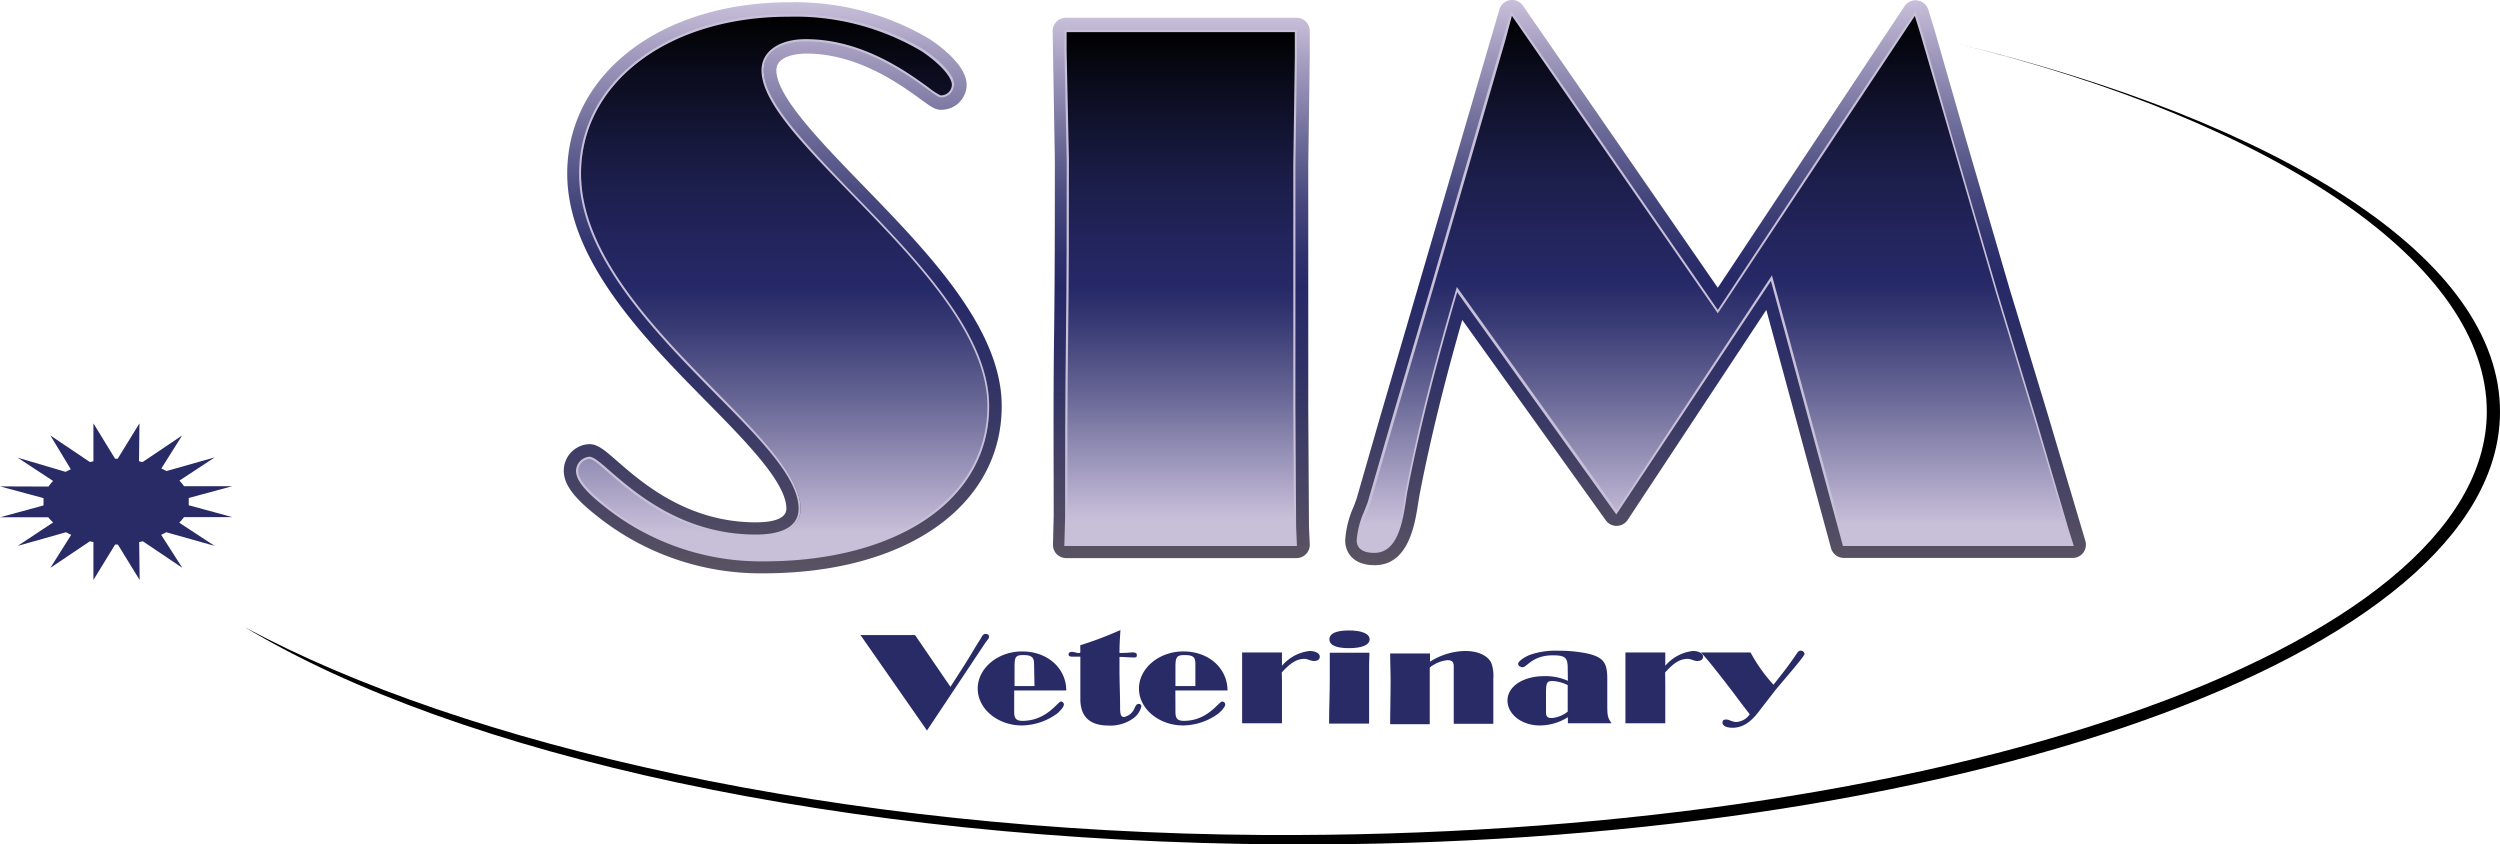 <?xml version="1.0" encoding="UTF-8"?> <svg xmlns="http://www.w3.org/2000/svg" xmlns:xlink="http://www.w3.org/1999/xlink" viewBox="0 0 282.34 95.37"><defs><style>.cls-1{fill:#282b66;}.cls-2{fill:url(#linear-gradient);}.cls-3{fill:url(#linear-gradient-2);}.cls-4{fill:url(#linear-gradient-3);}.cls-5{fill:url(#linear-gradient-4);}.cls-6{fill:url(#linear-gradient-5);}.cls-7{fill:url(#linear-gradient-6);}.cls-8{fill:#c8bfd8;}</style><linearGradient id="linear-gradient" x1="88.44" y1="0.26" x2="88.44" y2="64.77" gradientUnits="userSpaceOnUse"><stop offset="0" stop-color="#c8bfd9"></stop><stop offset="0.08" stop-color="#a69fc1"></stop><stop offset="0.22" stop-color="#6f6d9a"></stop><stop offset="0.34" stop-color="#47487e"></stop><stop offset="0.44" stop-color="#2f316d"></stop><stop offset="0.5" stop-color="#262967"></stop><stop offset="0.64" stop-color="#2f3066"></stop><stop offset="0.86" stop-color="#474464"></stop><stop offset="1" stop-color="#5a5362"></stop></linearGradient><linearGradient id="linear-gradient-2" x1="133.37" y1="2" x2="133.37" y2="63.03" xlink:href="#linear-gradient"></linearGradient><linearGradient id="linear-gradient-3" x1="193.75" y1="0" x2="193.75" y2="63.82" xlink:href="#linear-gradient"></linearGradient><linearGradient id="linear-gradient-4" x1="88.4" y1="63.27" x2="88.4" y2="1.76" gradientUnits="userSpaceOnUse"><stop offset="0.05" stop-color="#c8bfd9"></stop><stop offset="0.1" stop-color="#b5adcc"></stop><stop offset="0.29" stop-color="#686796"></stop><stop offset="0.43" stop-color="#383a74"></stop><stop offset="0.5" stop-color="#262967"></stop><stop offset="0.58" stop-color="#23255e"></stop><stop offset="0.72" stop-color="#1a1c46"></stop><stop offset="0.89" stop-color="#0b0c1e"></stop><stop offset="1"></stop></linearGradient><linearGradient id="linear-gradient-5" x1="133.34" y1="61.53" x2="133.34" y2="3.5" xlink:href="#linear-gradient-4"></linearGradient><linearGradient id="linear-gradient-6" x1="193.72" y1="62.32" x2="193.72" y2="1.5" xlink:href="#linear-gradient-4"></linearGradient></defs><g id="Layer_2" data-name="Layer 2"><g id="Layer_1-2" data-name="Layer 1"><path class="cls-1" d="M108.91,75.12c.64-1,1.2-2,1.85-3,.23-.44.34-.53.56-.53s.38.12.38.3-.06.2-.27.51a2.9,2.9,0,0,0-.24.33l-6.5,9.77L97.18,71.72h6.16l4,5.85Z"></path><path class="cls-1" d="M114.54,80.24c0,.63,0,1.17.93,1.17,2.74,0,4-2.18,4.34-2.18a.33.33,0,0,1,.34.33c0,.23-.28.6-.73,1a6.91,6.91,0,0,1-4,1.37c-2.76,0-5-1.88-5-4.17s2.27-4.19,5-4.19c3,0,5,2,5,4.41l-5.88,0Zm2.25-4.91c0-.88,0-1.35-1.21-1.35-.88,0-1,.2-1,1.35v2.15c.36,0,.7,0,1.06,0s.79,0,1.19,0Z"></path><path class="cls-1" d="M122,72.87a39.28,39.28,0,0,0,4.54-1.72c-.06.85-.11,1.72-.11,2.59a12.93,12.93,0,0,0,1.39-.06c.25,0,.57,0,.57.3s-.14.27-.41.27c-.52,0-1-.06-1.55-.06,0,.71,0,1,0,1.43,0,1.45.07,2.91.07,4.36,0,.72.11,1,.44,1a1.68,1.68,0,0,0,1.22-1.06c.15-.33.25-.42.45-.42a.26.26,0,0,1,.29.28,2.35,2.35,0,0,1-1,1.41,4.45,4.45,0,0,1-2.7.75c-2.36,0-3.19-1.23-3.19-3,0-.43,0-.87,0-1.3V74.16l-.88,0c-.33,0-.45-.07-.45-.25s.12-.29.41-.29.92.3.92,0Z"></path><path class="cls-1" d="M132.75,80.24c0,.63,0,1.17.94,1.17,2.74,0,3.94-2.18,4.34-2.18a.33.33,0,0,1,.34.33c0,.23-.29.6-.74,1a6.88,6.88,0,0,1-4,1.37c-2.75,0-5-1.88-5-4.17s2.27-4.19,5-4.19c3,0,5,2,5,4.41l-5.89,0ZM135,75.33c0-.88.06-1.35-1.2-1.35-.89,0-1.05.2-1.05,1.35v2.15c.36,0,.7,0,1.06,0s.8,0,1.19,0Z"></path><path class="cls-1" d="M144.78,78.68c0,1.47,0,2.31,0,3h-4.5v-.4l0-1.5,0-1.59c0-.66,0-1.16,0-1.5l0-1.5c0-.5,0-1,0-1.5h4.5v1.5a4.8,4.8,0,0,1,3.12-1.67c.66,0,1.15.27,1.15.63s-.29.5-.67.5-.68-.24-1.06-.24c-.84,0-1.57.43-2.56,1.54C144.79,76.89,144.78,77.78,144.78,78.68Z"></path><path class="cls-1" d="M154.62,75.08l0,1.77v3.6c0,.42,0,.85,0,1.27H150.1c0-1.68.08-3.36.08-5,0-1,0-2,0-3h4.48Zm-2.27-1.88c-1.47,0-2.21-.34-2.21-1s.79-1,2.2-1,2.34.35,2.34,1S153.79,73.2,152.35,73.2Z"></path><path class="cls-1" d="M161.5,74.73a7.58,7.58,0,0,1,4-1.21c1.55,0,2.75.63,3,1.59a4.31,4.31,0,0,1,.15,1.51c0,1,0,2.09,0,3.12,0,.66,0,1.32,0,2h-4.47c0-.67,0-1.36,0-2l0-1.5c0-1,0-2,0-3,0-.48-.2-.68-.71-.68a3.8,3.8,0,0,0-2,.83v.3l0,2.07c0,.79,0,1.57,0,2.37,0,.55,0,1.11,0,1.66H157c0-1.62.05-3.24.05-4.86,0-1-.05-2.08-.05-3.13h4.5Z"></path><path class="cls-1" d="M177.05,75.44c0-1.19-.31-1.43-1.69-1.43-2.29,0-2.92,1.34-3.39,1.34-.29,0-.52-.18-.52-.39s.51-.66,1.32-1a8.8,8.8,0,0,1,3.22-.47,16,16,0,0,1,3.06.27c2.18.42,2.47,1.23,2.47,2.93l0,2.79v.1c0,1.29.05,1.47.48,2.1h-4.93V81a6,6,0,0,1-3.19.93c-2,0-3.63-1.25-3.63-2.82s1.74-2.75,4.16-2.75a6.2,6.2,0,0,1,2.66.53Zm-1.69,1.47c-.67,0-.76.19-.76,1.41v2.11c0,.51.16.66.67.66a3.33,3.33,0,0,0,1.78-.72l0-3A4.48,4.48,0,0,0,175.36,76.91Z"></path><path class="cls-1" d="M188.07,78.68c0,1.47,0,2.31,0,3h-4.5v-.4l0-1.5,0-1.59c0-.66,0-1.16,0-1.5v-1.5c0-.5,0-1,0-1.5h4.5v1.5a4.8,4.8,0,0,1,3.12-1.67c.66,0,1.15.27,1.15.63s-.29.5-.67.5-.68-.24-1.06-.24c-.85,0-1.57.43-2.56,1.54C188.08,76.89,188.07,77.78,188.07,78.68Z"></path><path class="cls-1" d="M202.79,74c.13-.16.29-.52.56-.52a.44.44,0,0,1,.45.37c0,.29-2.79,3.45-3.35,4.16l-1.55,2c-.74,1-1.69,2.18-3.24,2.18-.68,0-1.13-.23-1.13-.57s.23-.36.47-.36.68.28,1.08.28a2,2,0,0,0,1.53-.87l-1.05-1.36-.74-1-1.13-1.47c-.85-1.07-1.66-2.15-2.59-3.15h5.6a18.17,18.17,0,0,0,2.59,3.64C201.14,76.26,202,75.18,202.79,74Z"></path><path class="cls-1" d="M20.78,58.4l5.45,0-4.92-1.34a2.71,2.71,0,0,0,0-.41,3,3,0,0,0,0-.41l4.92-1.33-5.45,0a4.35,4.35,0,0,0-.52-.63l4-2.63-5.46,1.55c-.18-.1-.38-.2-.58-.29l2.35-3.73-4.46,3-.41-.08.05-4.29-2.46,4H13l-2.45-4,0,4.29-.4.08-4.46-3L8,53c-.21.09-.4.19-.59.29L2,51.69l4,2.63a4.35,4.35,0,0,0-.52.63L0,54.93l4.92,1.33a3,3,0,0,0,0,.41,2.71,2.71,0,0,0,0,.41L0,58.42l5.45,0A5,5,0,0,0,6,59L2,61.65l5.45-1.54c.19.1.38.2.59.29L5.69,64.13l4.46-3,.4.09,0,4.28,2.45-4h.31l2.46,4-.05-4.28.41-.09,4.46,3L18.2,60.4c.2-.09.4-.19.58-.29l5.46,1.54-4-2.62A5,5,0,0,0,20.78,58.4Z"></path><path class="cls-2" d="M87.68,7.94c0-1.8,2.81-1.89,3.37-1.89,5.83,0,10.63,3.49,12.94,5.17,1.14.83,1.61,1.18,2.29,1.18a2.86,2.86,0,0,0,2.89-2.81c0-2.16-2.9-4.33-4.18-5.18A29.71,29.71,0,0,0,89.14.26C74.6.26,64.06,8.39,64.06,19.6c0,9.79,8.73,18.65,15.75,25.77,4.65,4.72,9,9.18,9,12.07,0,1-1.16,1.55-3.46,1.55-7.68,0-12.8-4.44-15.55-6.83-1.45-1.26-2.25-2-3.24-2a3,3,0,0,0-2.89,3c0,1.5,1.08,3,3.61,5a29.57,29.57,0,0,0,18.94,6.59c16.1,0,26.91-7.59,26.91-18.9,0-8.79-8.41-17.44-15.83-25.07C92.59,15.91,87.68,10.85,87.68,7.94Z"></path><path class="cls-3" d="M146.38,2h-26a1.5,1.5,0,0,0-1.5,1.5L119.13,18c0,6.7,0,13.42-.09,20.13S119,51.61,119,58.27l-.08,3.22a1.47,1.47,0,0,0,.42,1.09,1.5,1.5,0,0,0,1.08.45h26a1.5,1.5,0,0,0,1.5-1.56l-.09-2-.08-13.39V18.57l.17-12.09v-3A1.5,1.5,0,0,0,146.38,2Z"></path><path class="cls-4" d="M235.51,61.08l-4.26-14.34-4.26-14-5.13-17.57L218.47,3.35v0l-.7-2.26a1.5,1.5,0,0,0-2.68-.39L194,32.5,172,.65a1.49,1.49,0,0,0-2.67.44L155.81,47.28l-2.59,9c-.11.32-.23.65-.37,1a10.89,10.89,0,0,0-.93,3.74c0,1.36.88,2.81,3.33,2.81,3.84,0,4.55-4.63,4.93-7.11.07-.43.13-.82.2-1.15,1.15-5.89,2.67-12.13,4.76-19.44l16.21,22.63a1.48,1.48,0,0,0,1.25.63,1.5,1.5,0,0,0,1.22-.67L199.48,35l7.31,26.91a1.5,1.5,0,0,0,1.45,1.1h25.84a1.48,1.48,0,0,0,1.21-.61A1.52,1.52,0,0,0,235.51,61.08Z"></path><path class="cls-5" d="M86.23,63.27a28.16,28.16,0,0,1-18-6.26c-2.09-1.65-3-2.87-3-3.83a1.52,1.52,0,0,1,1.4-1.48c1.56,0,7.48,8.79,18.79,8.79,3.22,0,5-1,5-3.05,0-8.35-24.8-22-24.8-37.84,0-10.27,9.92-17.84,23.58-17.84a28,28,0,0,1,15.05,3.92c2.09,1.39,3.48,3,3.48,3.91a1.36,1.36,0,0,1-1.39,1.31c-.78,0-7-6.35-15.23-6.35-3,0-4.87,1.3-4.87,3.39,0,8.18,25.49,23.58,25.49,37.93C111.63,56.23,101.45,63.27,86.23,63.27Z"></path><path class="cls-6" d="M146.34,6.46l-.17,12.09v27.5l.09,13.4.08,2.08h-26l.09-3.22c0-13.39.17-26.88.17-40.28l-.26-12.27V3.5h26Z"></path><path class="cls-7" d="M217,3.76l3.39,11.84,5.14,17.57,4.26,14,3.74,12.7.52,1.65H208.2L200,31.43,182.54,57.88l-18-25.14c-2.18,7.39-4.18,15-5.66,22.53-.44,2.09-.61,7-3.65,7-1.22,0-1.83-.44-1.83-1.31a14.7,14.7,0,0,1,1.22-4.26l2.61-9L161.83,32,166,17.68l3.82-13.13.87-3L194,35.17,216.29,1.5Z"></path><path class="cls-8" d="M86.23,63.4a28.3,28.3,0,0,1-18.09-6.29c-2.11-1.67-3.09-2.92-3.09-3.93a1.65,1.65,0,0,1,1.52-1.6c.47,0,1.21.64,2.33,1.62,2.89,2.5,8.26,7.17,16.46,7.17,2.2,0,4.83-.51,4.83-2.93,0-3.46-4.37-7.9-9.43-13C73.91,37.46,65.4,28.82,65.4,19.6c0-10.41,10-18,23.7-18a28.32,28.32,0,0,1,15.12,3.93c2.15,1.43,3.54,3,3.54,4A1.48,1.48,0,0,1,106.24,11c-.22,0-.61-.28-1.48-.91C102.34,8.34,97.29,4.67,91,4.67c-2.92,0-4.74,1.25-4.74,3.27,0,3.47,4.66,8.26,10,13.82,7.24,7.44,15.44,15.88,15.44,24.11C111.76,56.36,101.5,63.4,86.23,63.4ZM66.57,51.83a1.38,1.38,0,0,0-1.27,1.35c0,.92,1,2.13,3,3.73a28,28,0,0,0,17.93,6.24c15.12,0,25.28-6.94,25.28-17.28,0-8.13-8.16-16.53-15.37-23.94C90.71,16.34,86,11.51,86,7.94c0-2.14,2-3.52,5-3.52,6.37,0,11.45,3.71,13.9,5.49a6.68,6.68,0,0,0,1.33.86,1.23,1.23,0,0,0,1.27-1.18c0-.91-1.38-2.44-3.43-3.81a28,28,0,0,0-15-3.89c-13.59,0-23.45,7.44-23.45,17.71,0,9.12,8.47,17.72,15.28,24.63,5.11,5.18,9.51,9.65,9.51,13.21,0,1.45-.88,3.18-5.08,3.18-8.29,0-13.71-4.71-16.62-7.23C67.74,52.51,66.94,51.83,66.57,51.83Z"></path><path class="cls-8" d="M146.47,61.66H120.2l.09-3.35c0-6.69,0-13.53.09-20.14s.09-13.44.09-20.14l-.26-12.26V3.38h26.26V6.46l-.17,12.09v27.5l.08,13.4Zm-26-.25h25.76l-.09-2-.08-13.4V18.55l.17-12.09V3.63H120.46V5.76L120.72,18c0,6.7,0,13.53-.09,20.14s-.09,13.45-.09,20.14Z"></path><path class="cls-8" d="M155.22,62.44c-1.3,0-2-.48-2-1.43a9.71,9.71,0,0,1,.84-3.25c.14-.37.28-.72.39-1l2.61-9L161.71,32l8.95-30.79.15.22L194,35,216.34,1.21l.77,2.52,3.39,11.83,5.14,17.58,4.26,14,3.74,12.71.57,1.81h-26.1l0-.09L200,31.73,182.54,58.1l-.11-.15L164.57,33c-2.5,8.54-4.28,15.63-5.58,22.27-.07.34-.13.76-.2,1.21C158.43,58.87,157.87,62.44,155.22,62.44ZM170.75,1.79,170,4.58l-8,27.49-4.61,15.67-2.61,9c-.12.35-.25.7-.39,1.07a9.33,9.33,0,0,0-.83,3.16c0,.8.56,1.18,1.71,1.18,2.44,0,3-3.45,3.32-5.73.07-.45.14-.87.21-1.22,1.31-6.71,3.11-13.87,5.66-22.54l.07-.25,18.05,25.21,17.54-26.53.07.27,8.16,30h25.57l-.47-1.49-3.74-12.71-4.26-14-5.14-17.58L216.87,3.8l-.62-2L194,35.39l-.1-.15Z"></path><path d="M220.51,4.79h0c36.55,8.93,60.43,25.05,60.34,41.78-.16,26.79-62,48.16-138.21,47.73C94.57,94,52.29,84.11,27.68,70.85c24,14.43,67.47,24.22,117.18,24.51C220.63,95.8,282.18,74,282.34,46.6,282.44,29.26,257.84,13.86,220.51,4.79Z"></path></g></g></svg> 